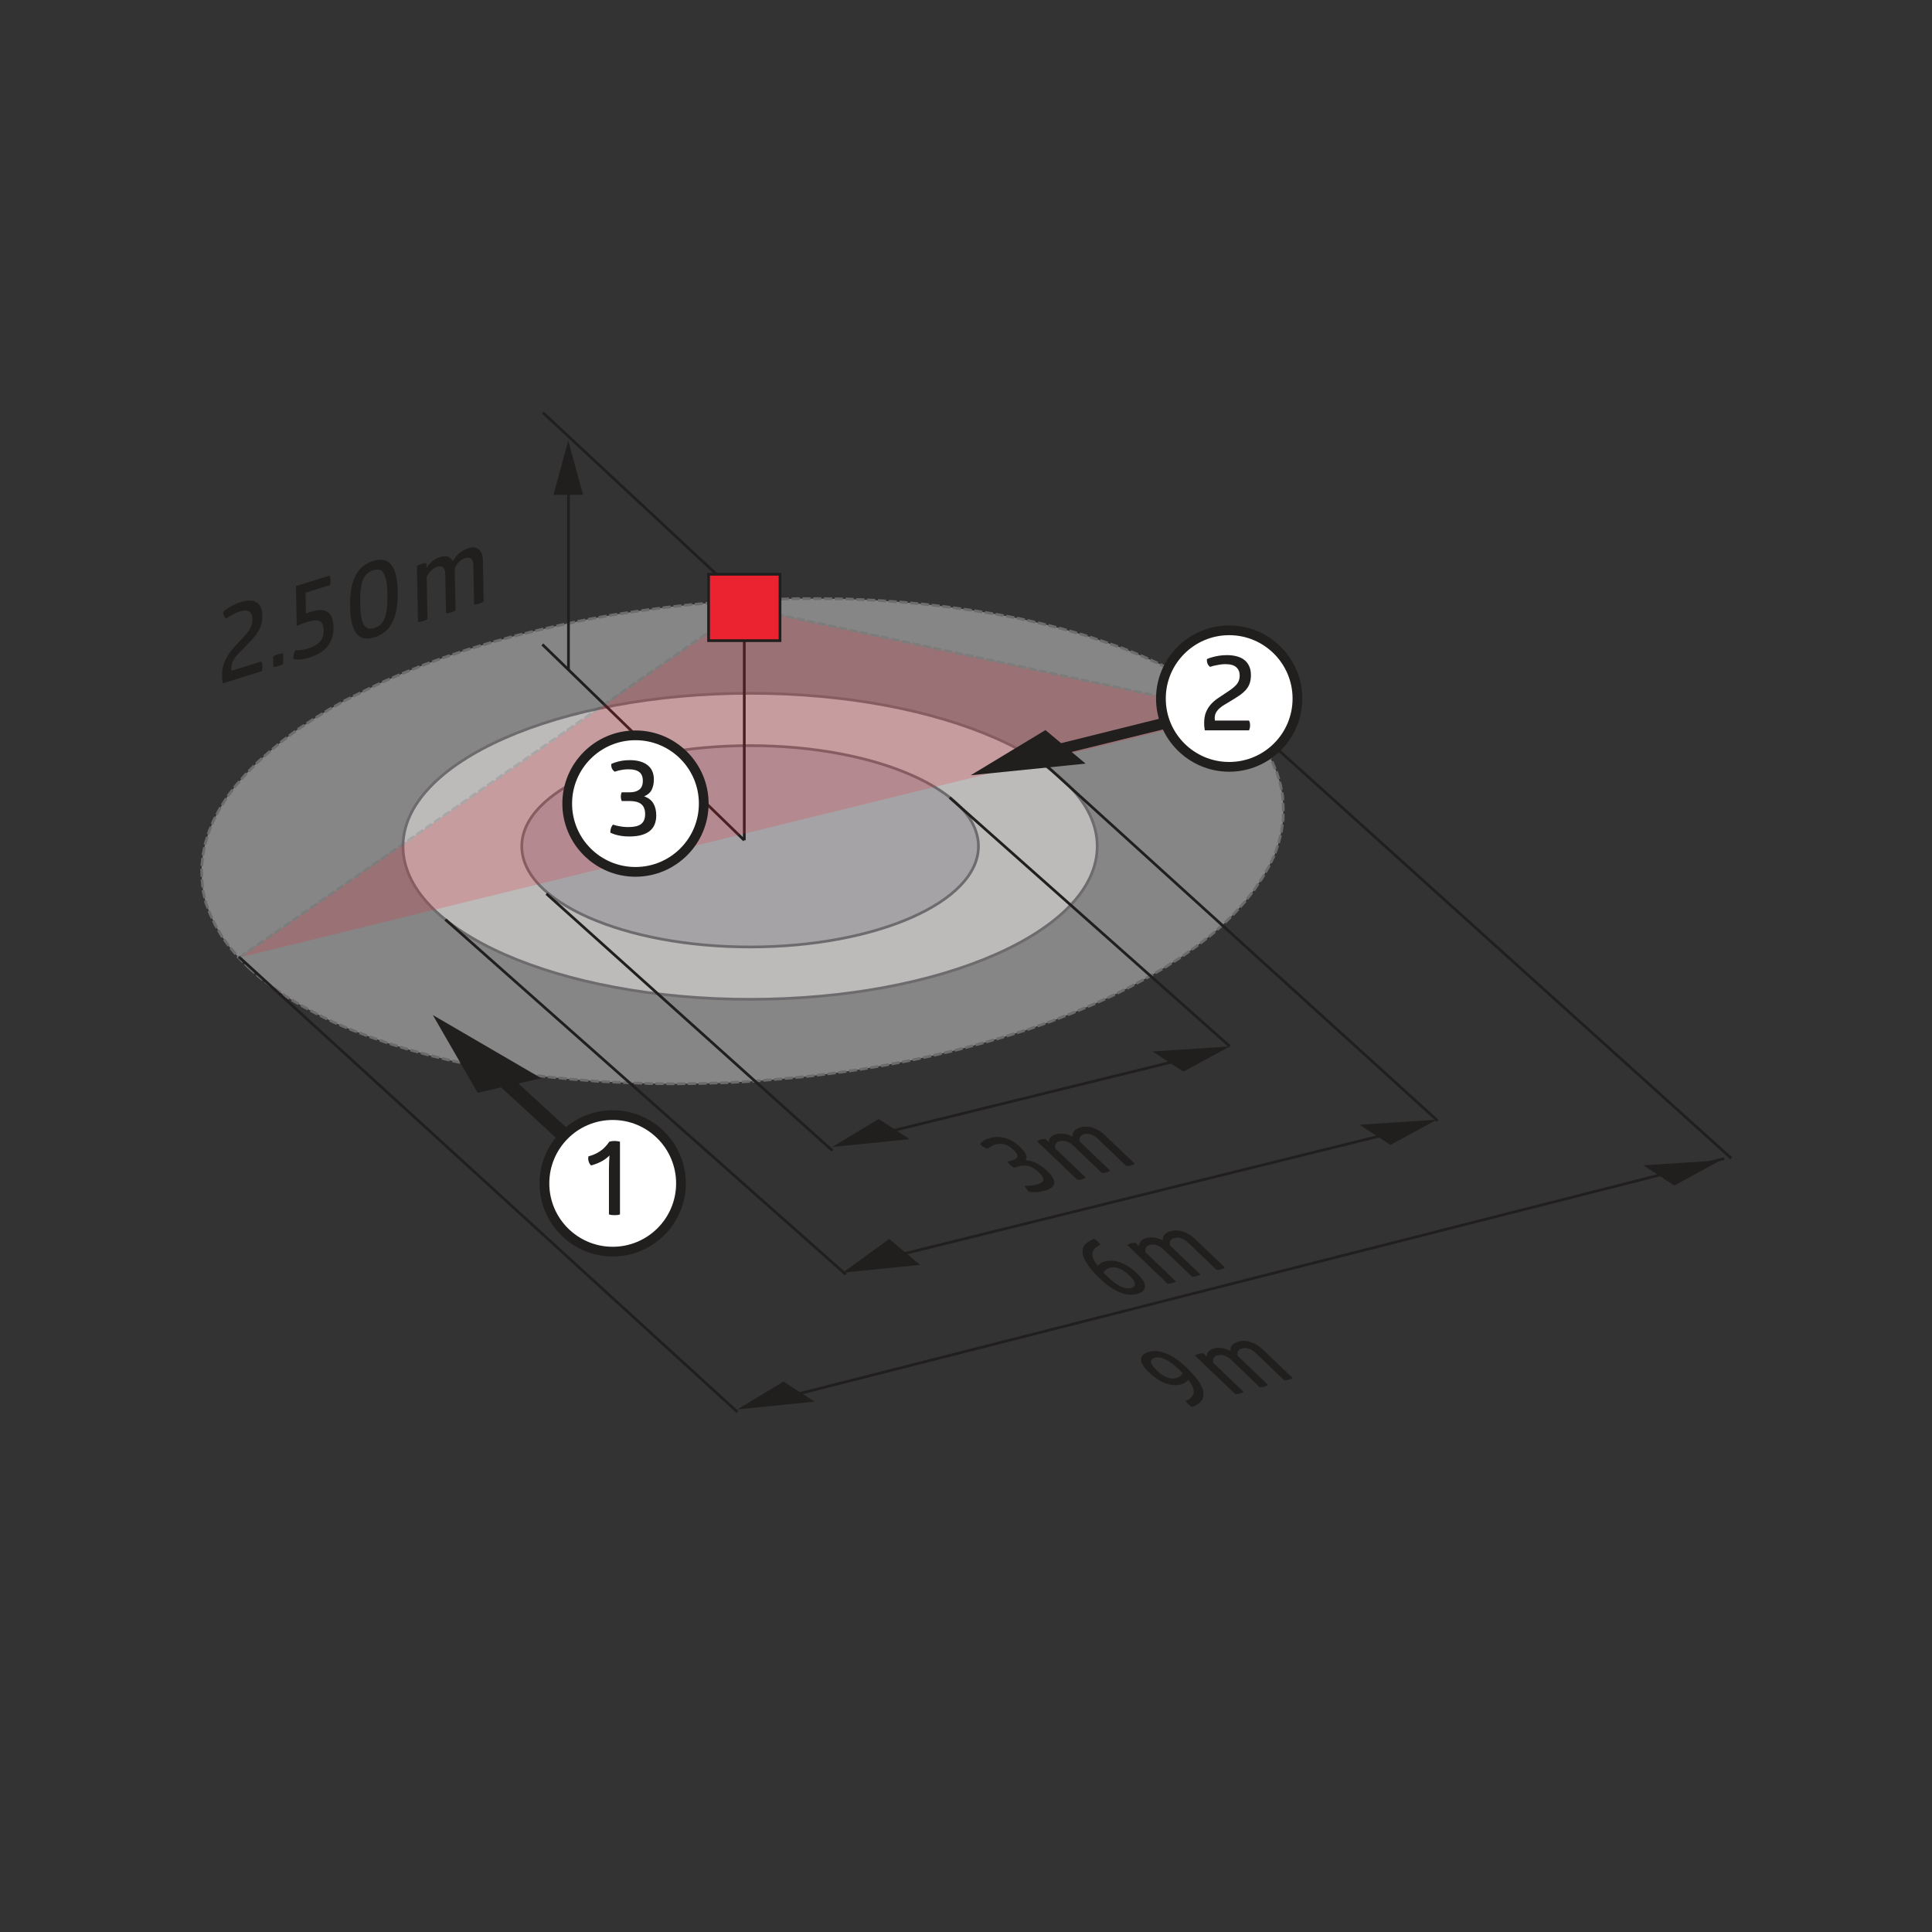 <?xml version="1.0" encoding="UTF-8" standalone="no"?>
<svg
   xmlns:dc="http://purl.org/dc/elements/1.1/"
   xmlns:cc="http://creativecommons.org/ns#"
   xmlns:rdf="http://www.w3.org/1999/02/22-rdf-syntax-ns#"
   xmlns:svg="http://www.w3.org/2000/svg"
   xmlns="http://www.w3.org/2000/svg"
   xmlns:xlink="http://www.w3.org/1999/xlink"
   xmlns:sodipodi="http://sodipodi.sourceforge.net/DTD/sodipodi-0.dtd"
   xmlns:inkscape="http://www.inkscape.org/namespaces/inkscape"
   sodipodi:docname="RW_PD11_GB_ohne.pdf"
   id="svg212"
   version="1.2"
   viewBox="0 0 708.66 708.66"
   height="708.66pt"
   width="708.66pt">
  <rect x="0" y="0" width="708.66" height="708.66" fill="#333333" stroke="none"/>
  <sodipodi:namedview
     id="namedview214"
     inkscape:window-height="480"
     inkscape:window-width="640"
     inkscape:pageshadow="2"
     inkscape:pageopacity="0"
     guidetolerance="10"
     gridtolerance="10"
     objecttolerance="10"
     borderopacity="1"
     bordercolor="#666666"
     pagecolor="#ffffff" />
  <defs
     id="defs87">
    <g
       id="g50">
      <symbol
         id="glyph0-0"
         overflow="visible">
        <path
           id="path2"
           d="M 1.484 0 L 1.484 -28.797 L 23 -28.797 L 23 0 Z M 18.484 -19.719 C 18.484 -20.676 18.32 -21.508 18 -22.219 C 17.676 -22.926 17.227 -23.504 16.656 -23.953 C 16.082 -24.41 15.395 -24.75 14.594 -24.969 C 13.801 -25.195 12.938 -25.312 12 -25.312 C 11.176 -25.312 10.457 -25.25 9.844 -25.125 C 9.227 -25.008 8.691 -24.891 8.234 -24.766 C 7.734 -24.598 7.281 -24.41 6.875 -24.203 C 6.801 -23.211 7.133 -22.453 7.875 -21.922 C 8.145 -22.055 8.469 -22.176 8.844 -22.281 C 9.156 -22.383 9.531 -22.477 9.969 -22.562 C 10.414 -22.645 10.93 -22.688 11.516 -22.688 C 12.641 -22.688 13.535 -22.453 14.203 -21.984 C 14.867 -21.516 15.203 -20.719 15.203 -19.594 C 15.203 -18.801 15.082 -18.156 14.844 -17.656 C 14.602 -17.164 14.297 -16.738 13.922 -16.375 C 13.547 -16.02 13.148 -15.664 12.734 -15.312 C 12.328 -14.969 11.938 -14.555 11.562 -14.078 C 11.188 -13.598 10.879 -13 10.641 -12.281 C 10.398 -11.562 10.281 -10.629 10.281 -9.484 C 10.383 -9.43 10.488 -9.375 10.594 -9.312 C 10.863 -9.207 11.172 -9.156 11.516 -9.156 C 11.891 -9.156 12.211 -9.207 12.484 -9.312 C 12.586 -9.375 12.68 -9.43 12.766 -9.484 C 12.766 -10.336 12.898 -11.035 13.172 -11.578 C 13.453 -12.129 13.805 -12.609 14.234 -13.016 C 14.66 -13.43 15.117 -13.816 15.609 -14.172 C 16.109 -14.535 16.57 -14.957 17 -15.438 C 17.426 -15.914 17.781 -16.488 18.062 -17.156 C 18.344 -17.82 18.484 -18.676 18.484 -19.719 Z M 13.203 -6.438 C 13.066 -6.469 12.922 -6.508 12.766 -6.562 C 12.629 -6.582 12.453 -6.609 12.234 -6.641 C 12.023 -6.672 11.785 -6.688 11.516 -6.688 C 11.223 -6.688 10.977 -6.672 10.781 -6.641 C 10.582 -6.609 10.414 -6.582 10.281 -6.562 C 10.125 -6.508 9.988 -6.469 9.875 -6.438 L 9.875 -3.438 C 9.988 -3.383 10.125 -3.344 10.281 -3.312 C 10.414 -3.289 10.582 -3.27 10.781 -3.25 C 10.977 -3.238 11.223 -3.234 11.516 -3.234 C 11.785 -3.234 12.023 -3.238 12.234 -3.25 C 12.453 -3.27 12.629 -3.289 12.766 -3.312 C 12.922 -3.344 13.066 -3.383 13.203 -3.438 Z M 13.203 -6.438 "
           style="stroke:none;" />
      </symbol>
      <symbol
         id="glyph0-1"
         overflow="visible">
        <path
           id="path5"
           d="M 4.078 -23.281 C 3.648 -23.625 3.336 -24.035 3.141 -24.516 C 2.941 -24.992 2.879 -25.539 2.953 -26.156 C 3.566 -26.426 4.266 -26.664 5.047 -26.875 C 5.711 -27.062 6.488 -27.227 7.375 -27.375 C 8.27 -27.52 9.266 -27.594 10.359 -27.594 C 11.555 -27.594 12.688 -27.457 13.75 -27.188 C 14.82 -26.926 15.75 -26.504 16.531 -25.922 C 17.32 -25.336 17.941 -24.578 18.391 -23.641 C 18.848 -22.703 19.078 -21.582 19.078 -20.281 C 19.078 -19.031 18.906 -17.957 18.562 -17.062 C 18.219 -16.164 17.711 -15.363 17.047 -14.656 C 16.379 -13.945 15.578 -13.281 14.641 -12.656 C 13.703 -12.031 12.633 -11.359 11.438 -10.641 C 10.852 -10.266 10.227 -9.891 9.562 -9.516 C 8.895 -9.141 8.281 -8.711 7.719 -8.234 C 7.156 -7.754 6.691 -7.211 6.328 -6.609 C 5.973 -6.016 5.797 -5.305 5.797 -4.484 C 5.797 -4.109 5.82 -3.812 5.875 -3.594 L 18.359 -3.594 C 18.629 -3.164 18.766 -2.566 18.766 -1.797 C 18.766 -1.129 18.629 -0.531 18.359 0 L 2.156 0 C 2.102 -0.238 2.066 -0.504 2.047 -0.797 C 1.961 -1.273 1.922 -1.906 1.922 -2.688 C 1.922 -4.227 2.145 -5.551 2.594 -6.656 C 3.051 -7.758 3.648 -8.723 4.391 -9.547 C 5.141 -10.379 5.969 -11.102 6.875 -11.719 C 7.781 -12.332 8.703 -12.945 9.641 -13.562 C 10.547 -14.145 11.332 -14.68 12 -15.172 C 12.664 -15.672 13.219 -16.16 13.656 -16.641 C 14.094 -17.117 14.414 -17.641 14.625 -18.203 C 14.844 -18.766 14.953 -19.414 14.953 -20.156 C 14.953 -21.383 14.539 -22.379 13.719 -23.141 C 12.895 -23.898 11.562 -24.281 9.719 -24.281 C 8.969 -24.281 8.258 -24.223 7.594 -24.109 C 6.926 -24.004 6.328 -23.891 5.797 -23.766 C 5.18 -23.629 4.609 -23.469 4.078 -23.281 Z M 4.078 -23.281 "
           style="stroke:none;" />
      </symbol>
      <symbol
         id="glyph0-2"
         overflow="visible">
        <path
           id="path8"
           d="M 1.203 -21.562 C 2.879 -22.008 4.332 -22.66 5.562 -23.516 C 6.789 -24.367 7.883 -25.504 8.844 -26.922 L 9.312 -27.047 C 9.477 -27.098 9.68 -27.133 9.922 -27.156 C 10.16 -27.188 10.453 -27.203 10.797 -27.203 C 11.117 -27.203 11.406 -27.188 11.656 -27.156 C 11.914 -27.133 12.125 -27.098 12.281 -27.047 L 12.766 -26.922 L 12.766 -0.281 C 12.629 -0.227 12.469 -0.176 12.281 -0.125 C 11.957 -0.039 11.453 0 10.766 0 C 10.098 0 9.586 -0.039 9.234 -0.125 C 9.023 -0.176 8.852 -0.227 8.719 -0.281 L 8.719 -16.688 C 8.719 -17.75 8.738 -18.711 8.781 -19.578 C 8.82 -20.441 8.867 -21.207 8.922 -21.875 C 7.984 -20.945 6.922 -20.18 5.734 -19.578 C 4.547 -18.984 3.352 -18.535 2.156 -18.234 C 1.758 -18.609 1.469 -19.094 1.281 -19.688 C 1.094 -20.289 1.066 -20.914 1.203 -21.562 Z M 1.203 -21.562 "
           style="stroke:none;" />
      </symbol>
      <symbol
         id="glyph0-3"
         overflow="visible">
        <path
           id="path11"
           d="M 18.719 -7.281 C 18.719 -6.133 18.535 -5.086 18.172 -4.141 C 17.816 -3.191 17.25 -2.383 16.469 -1.719 C 15.695 -1.051 14.676 -0.531 13.406 -0.156 C 12.145 0.219 10.625 0.406 8.844 0.406 C 7.719 0.406 6.734 0.336 5.891 0.203 C 5.055 0.066 4.332 -0.094 3.719 -0.281 C 3.031 -0.488 2.414 -0.727 1.875 -1 C 1.852 -1.531 1.926 -2.066 2.094 -2.609 C 2.27 -3.16 2.531 -3.609 2.875 -3.953 C 2.957 -3.93 3.156 -3.863 3.469 -3.75 C 3.789 -3.645 4.207 -3.539 4.719 -3.438 C 5.227 -3.332 5.805 -3.238 6.453 -3.156 C 7.109 -3.082 7.812 -3.047 8.562 -3.047 C 10.645 -3.047 12.176 -3.414 13.156 -4.156 C 14.145 -4.906 14.641 -6.117 14.641 -7.797 C 14.641 -8.703 14.504 -9.461 14.234 -10.078 C 13.973 -10.691 13.586 -11.188 13.078 -11.562 C 12.566 -11.938 11.961 -12.203 11.266 -12.359 C 10.578 -12.516 9.82 -12.594 9 -12.594 L 6.047 -12.594 C 5.828 -13.133 5.719 -13.68 5.719 -14.234 C 5.719 -14.797 5.828 -15.316 6.047 -15.797 L 9 -15.797 C 10.488 -15.797 11.66 -16.129 12.516 -16.797 C 13.367 -17.461 13.797 -18.531 13.797 -20 C 13.797 -21.469 13.363 -22.539 12.5 -23.219 C 11.633 -23.895 10.348 -24.234 8.641 -24.234 C 7.867 -24.234 7.164 -24.188 6.531 -24.094 C 5.906 -24 5.367 -23.898 4.922 -23.797 C 4.391 -23.66 3.91 -23.516 3.484 -23.359 C 2.523 -24.023 2.109 -24.973 2.234 -26.203 C 2.742 -26.441 3.348 -26.664 4.047 -26.875 C 4.629 -27.062 5.336 -27.227 6.172 -27.375 C 7.016 -27.52 7.957 -27.594 9 -27.594 C 11.801 -27.594 13.973 -26.984 15.516 -25.766 C 17.066 -24.555 17.844 -22.805 17.844 -20.516 C 17.844 -19.078 17.582 -17.82 17.062 -16.75 C 16.539 -15.688 15.613 -14.875 14.281 -14.312 C 15.852 -13.758 16.984 -12.891 17.672 -11.703 C 18.367 -10.516 18.719 -9.039 18.719 -7.281 Z M 18.719 -7.281 "
           style="stroke:none;" />
      </symbol>
      <symbol
         id="glyph1-0"
         overflow="visible">
        <path
           id="path14"
           d="M 1 -0.281 L -19.812 -20.188 L -5.359 -24.266 L 15.453 -4.359 Z M -1.828 -17.125 C -2.516 -17.781 -3.223 -18.32 -3.953 -18.75 C -4.68 -19.188 -5.398 -19.504 -6.109 -19.703 C -6.828 -19.91 -7.535 -20.02 -8.234 -20.031 C -8.941 -20.039 -9.609 -19.957 -10.234 -19.781 C -10.785 -19.625 -11.223 -19.441 -11.547 -19.234 C -11.879 -19.035 -12.148 -18.848 -12.359 -18.672 C -12.586 -18.473 -12.758 -18.254 -12.875 -18.016 C -12.195 -17.316 -11.422 -16.859 -10.547 -16.641 C -10.461 -16.785 -10.332 -16.926 -10.156 -17.062 C -10.031 -17.195 -9.848 -17.332 -9.609 -17.469 C -9.367 -17.613 -9.047 -17.742 -8.641 -17.859 C -7.891 -18.066 -7.125 -18.07 -6.344 -17.875 C -5.562 -17.676 -4.766 -17.188 -3.953 -16.406 C -3.379 -15.852 -2.992 -15.383 -2.797 -15 C -2.598 -14.625 -2.488 -14.273 -2.469 -13.953 C -2.457 -13.629 -2.469 -13.312 -2.5 -13 C -2.539 -12.688 -2.508 -12.32 -2.406 -11.906 C -2.312 -11.5 -2.082 -11.023 -1.719 -10.484 C -1.363 -9.953 -0.773 -9.297 0.047 -8.516 C 0.148 -8.492 0.266 -8.473 0.391 -8.453 C 0.641 -8.422 0.883 -8.441 1.125 -8.516 C 1.375 -8.586 1.551 -8.688 1.656 -8.812 C 1.688 -8.875 1.707 -8.93 1.719 -8.984 C 1.102 -9.566 0.691 -10.07 0.484 -10.5 C 0.273 -10.938 0.164 -11.336 0.156 -11.703 C 0.145 -12.066 0.176 -12.422 0.25 -12.766 C 0.32 -13.109 0.32 -13.484 0.25 -13.891 C 0.188 -14.305 0.016 -14.77 -0.266 -15.281 C -0.555 -15.789 -1.078 -16.406 -1.828 -17.125 Z M 4.219 -6.953 C 4.102 -6.941 3.973 -6.941 3.828 -6.953 C 3.723 -6.941 3.586 -6.926 3.422 -6.906 C 3.266 -6.883 3.098 -6.848 2.922 -6.797 C 2.711 -6.734 2.551 -6.676 2.438 -6.625 C 2.32 -6.57 2.227 -6.523 2.156 -6.484 C 2.094 -6.41 2.031 -6.359 1.969 -6.328 L 4.141 -4.25 C 4.266 -4.227 4.383 -4.227 4.5 -4.25 C 4.602 -4.25 4.727 -4.266 4.875 -4.297 C 5.02 -4.328 5.195 -4.375 5.406 -4.438 C 5.582 -4.488 5.734 -4.535 5.859 -4.578 C 5.992 -4.617 6.098 -4.664 6.172 -4.719 C 6.266 -4.758 6.336 -4.812 6.391 -4.875 Z M 4.219 -6.953 "
           style="stroke:none;" />
      </symbol>
      <symbol
         id="glyph1-1"
         overflow="visible">
        <path
           id="path17"
           d="M 3.141 -0.891 C 2.035 -1.586 1.254 -2.316 0.797 -3.078 C 2.504 -3.828 3.484 -4.812 3.734 -6.031 C 3.984 -7.25 3.344 -8.844 1.812 -10.812 C 1.551 -10.551 1.219 -10.27 0.812 -9.969 C 0.414 -9.664 -0.129 -9.414 -0.828 -9.219 C -1.598 -9 -2.441 -8.898 -3.359 -8.922 C -4.273 -8.953 -5.227 -9.129 -6.219 -9.453 C -7.207 -9.785 -8.234 -10.285 -9.297 -10.953 C -10.367 -11.617 -11.457 -12.477 -12.562 -13.531 C -14.656 -15.531 -15.656 -17.164 -15.562 -18.438 C -15.469 -19.707 -14.508 -20.598 -12.688 -21.109 C -11.77 -21.367 -10.797 -21.461 -9.766 -21.391 C -8.734 -21.316 -7.641 -21.051 -6.484 -20.594 C -5.328 -20.145 -4.117 -19.492 -2.859 -18.641 C -1.598 -17.797 -0.297 -16.727 1.047 -15.438 C 3.078 -13.5 4.602 -11.754 5.625 -10.203 C 6.645 -8.66 7.219 -7.285 7.344 -6.078 C 7.477 -4.879 7.176 -3.848 6.438 -2.984 C 5.695 -2.129 4.598 -1.43 3.141 -0.891 Z M -9.797 -14.312 C -9.078 -13.625 -8.391 -13.066 -7.734 -12.641 C -7.086 -12.223 -6.461 -11.906 -5.859 -11.688 C -5.254 -11.477 -4.688 -11.363 -4.156 -11.344 C -3.633 -11.32 -3.141 -11.379 -2.672 -11.516 C -1.992 -11.703 -1.457 -11.973 -1.062 -12.328 C -0.676 -12.68 -0.398 -12.973 -0.234 -13.203 C -0.484 -13.473 -0.734 -13.727 -0.984 -13.969 C -1.234 -14.219 -1.504 -14.488 -1.797 -14.781 C -3.723 -16.613 -5.406 -17.844 -6.844 -18.469 C -8.289 -19.094 -9.5 -19.27 -10.469 -19 C -11.438 -18.727 -11.898 -18.195 -11.859 -17.406 C -11.828 -16.625 -11.141 -15.594 -9.797 -14.312 Z M -9.797 -14.312 "
           style="stroke:none;" />
      </symbol>
      <symbol
         id="glyph1-2"
         overflow="visible">
        <path
           id="path20"
           d="M -7.938 -22.094 C -7.477 -21.82 -7.035 -21.484 -6.609 -21.078 C -6.18 -20.672 -5.852 -20.273 -5.625 -19.891 C -7.312 -19.129 -8.273 -18.141 -8.516 -16.922 C -8.766 -15.703 -8.133 -14.113 -6.625 -12.156 C -6.363 -12.426 -6.031 -12.711 -5.625 -13.016 C -5.219 -13.316 -4.672 -13.566 -3.984 -13.766 C -3.211 -13.984 -2.367 -14.078 -1.453 -14.047 C -0.547 -14.016 0.398 -13.832 1.391 -13.5 C 2.379 -13.176 3.406 -12.68 4.469 -12.016 C 5.539 -11.359 6.625 -10.504 7.719 -9.453 C 9.82 -7.441 10.828 -5.801 10.734 -4.531 C 10.641 -3.258 9.68 -2.367 7.859 -1.859 C 6.941 -1.598 5.969 -1.504 4.938 -1.578 C 3.906 -1.66 2.812 -1.926 1.656 -2.375 C 0.508 -2.832 -0.691 -3.484 -1.953 -4.328 C -3.211 -5.18 -4.52 -6.254 -5.875 -7.547 C -7.895 -9.473 -9.41 -11.211 -10.422 -12.766 C -11.441 -14.328 -12.02 -15.707 -12.156 -16.906 C -12.289 -18.113 -11.988 -19.141 -11.25 -19.984 C -10.52 -20.828 -9.414 -21.531 -7.938 -22.094 Z M 4.953 -8.672 C 4.242 -9.348 3.562 -9.898 2.906 -10.328 C 2.25 -10.754 1.625 -11.07 1.031 -11.281 C 0.445 -11.488 -0.109 -11.602 -0.641 -11.625 C -1.172 -11.645 -1.664 -11.586 -2.125 -11.453 C -2.82 -11.254 -3.359 -10.977 -3.734 -10.625 C -4.109 -10.27 -4.383 -9.977 -4.562 -9.75 C -4.332 -9.488 -4.082 -9.227 -3.812 -8.969 C -3.551 -8.719 -3.285 -8.469 -3.016 -8.219 C -1.086 -6.363 0.594 -5.129 2.031 -4.516 C 3.469 -3.898 4.672 -3.727 5.641 -4 C 6.598 -4.27 7.062 -4.789 7.031 -5.562 C 7 -6.344 6.305 -7.379 4.953 -8.672 Z M 4.953 -8.672 "
           style="stroke:none;" />
      </symbol>
      <symbol
         id="glyph1-3"
         overflow="visible">
        <path
           id="path23"
           d="M 7.328 -8.578 C 8.148 -7.773 8.781 -7.016 9.219 -6.297 C 9.656 -5.578 9.852 -4.914 9.812 -4.312 C 9.77 -3.707 9.461 -3.156 8.891 -2.656 C 8.316 -2.156 7.426 -1.734 6.219 -1.391 C 5.469 -1.18 4.758 -1.039 4.094 -0.969 C 3.438 -0.906 2.836 -0.879 2.297 -0.891 C 1.672 -0.91 1.086 -0.961 0.547 -1.047 C 0.141 -1.398 -0.203 -1.785 -0.484 -2.203 C -0.766 -2.617 -0.91 -2.977 -0.922 -3.281 C -0.848 -3.27 -0.664 -3.258 -0.375 -3.25 C -0.082 -3.238 0.27 -3.242 0.688 -3.266 C 1.102 -3.297 1.555 -3.344 2.047 -3.406 C 2.547 -3.477 3.047 -3.586 3.547 -3.734 C 4.941 -4.129 5.703 -4.676 5.828 -5.375 C 5.953 -6.07 5.406 -7.004 4.188 -8.172 C 3.531 -8.797 2.895 -9.289 2.281 -9.656 C 1.664 -10.031 1.051 -10.297 0.438 -10.453 C -0.176 -10.617 -0.773 -10.691 -1.359 -10.672 C -1.941 -10.66 -2.508 -10.578 -3.062 -10.422 L -5.047 -9.859 C -5.578 -10.191 -6.039 -10.551 -6.438 -10.938 C -6.844 -11.32 -7.148 -11.695 -7.359 -12.062 L -5.375 -12.625 C -4.375 -12.906 -3.82 -13.359 -3.719 -13.984 C -3.625 -14.609 -4.109 -15.43 -5.172 -16.453 C -6.234 -17.461 -7.301 -18.117 -8.375 -18.422 C -9.457 -18.723 -10.57 -18.711 -11.719 -18.391 C -12.238 -18.242 -12.672 -18.078 -13.016 -17.891 C -13.367 -17.711 -13.66 -17.539 -13.891 -17.375 C -14.16 -17.188 -14.383 -16.992 -14.562 -16.797 C -15.676 -17.078 -16.633 -17.648 -17.438 -18.516 C -17.258 -18.773 -17.02 -19.051 -16.719 -19.344 C -16.445 -19.582 -16.082 -19.828 -15.625 -20.078 C -15.164 -20.336 -14.586 -20.566 -13.891 -20.766 C -12.004 -21.297 -10.102 -21.289 -8.188 -20.75 C -6.281 -20.219 -4.5 -19.156 -2.844 -17.562 C -1.801 -16.57 -1.066 -15.66 -0.641 -14.828 C -0.223 -13.992 -0.258 -13.25 -0.75 -12.594 C 0.707 -12.508 2.098 -12.125 3.422 -11.438 C 4.742 -10.75 6.047 -9.797 7.328 -8.578 Z M 7.328 -8.578 "
           style="stroke:none;" />
      </symbol>
      <symbol
         id="glyph2-0"
         overflow="visible">
        <path
           id="path26"
           d="M 1.125 -0.312 L -19.688 -20.219 L -3.188 -24.875 L 17.625 -4.969 Z M -0.078 -17.625 C -0.766 -18.281 -1.488 -18.816 -2.25 -19.234 C -3.02 -19.66 -3.785 -19.969 -4.547 -20.156 C -5.305 -20.344 -6.078 -20.43 -6.859 -20.422 C -7.641 -20.41 -8.391 -20.301 -9.109 -20.094 C -9.742 -19.914 -10.254 -19.719 -10.641 -19.5 C -11.023 -19.281 -11.336 -19.078 -11.578 -18.891 C -11.848 -18.68 -12.055 -18.453 -12.203 -18.203 C -11.555 -17.492 -10.758 -17.039 -9.812 -16.844 C -9.695 -17 -9.535 -17.148 -9.328 -17.297 C -9.16 -17.441 -8.938 -17.586 -8.656 -17.734 C -8.375 -17.891 -8.008 -18.031 -7.562 -18.156 C -6.695 -18.406 -5.844 -18.438 -5 -18.25 C -4.156 -18.07 -3.328 -17.594 -2.516 -16.812 C -1.941 -16.258 -1.566 -15.789 -1.391 -15.406 C -1.223 -15.02 -1.148 -14.66 -1.172 -14.328 C -1.191 -13.992 -1.234 -13.664 -1.297 -13.344 C -1.367 -13.02 -1.375 -12.645 -1.312 -12.219 C -1.258 -11.801 -1.062 -11.316 -0.719 -10.766 C -0.383 -10.223 0.191 -9.562 1.016 -8.781 C 1.141 -8.77 1.266 -8.754 1.391 -8.734 C 1.66 -8.711 1.93 -8.738 2.203 -8.812 C 2.484 -8.895 2.691 -9.004 2.828 -9.141 C 2.867 -9.203 2.898 -9.266 2.922 -9.328 C 2.305 -9.91 1.906 -10.422 1.719 -10.859 C 1.539 -11.297 1.461 -11.703 1.484 -12.078 C 1.516 -12.453 1.594 -12.816 1.719 -13.172 C 1.852 -13.535 1.906 -13.926 1.875 -14.344 C 1.844 -14.77 1.695 -15.242 1.438 -15.766 C 1.176 -16.285 0.672 -16.906 -0.078 -17.625 Z M 5.469 -7.312 C 5.332 -7.289 5.188 -7.285 5.031 -7.297 C 4.914 -7.285 4.766 -7.266 4.578 -7.234 C 4.391 -7.203 4.195 -7.156 4 -7.094 C 3.781 -7.039 3.602 -6.984 3.469 -6.922 C 3.332 -6.859 3.219 -6.801 3.125 -6.75 C 3.051 -6.676 2.977 -6.625 2.906 -6.594 L 5.078 -4.516 C 5.211 -4.492 5.344 -4.492 5.469 -4.516 C 5.594 -4.523 5.738 -4.551 5.906 -4.594 C 6.07 -4.633 6.266 -4.68 6.484 -4.734 C 6.68 -4.797 6.859 -4.852 7.016 -4.906 C 7.172 -4.957 7.289 -5.008 7.375 -5.062 C 7.477 -5.102 7.566 -5.16 7.641 -5.234 Z M 5.469 -7.312 "
           style="stroke:none;" />
      </symbol>
      <symbol
         id="glyph2-1"
         overflow="visible">
        <path
           id="path29"
           d="M 0.281 -16.656 C 0.113 -18.352 1.082 -19.5 3.188 -20.094 C 4.664 -20.508 6.195 -20.441 7.781 -19.891 C 9.375 -19.348 10.828 -18.453 12.141 -17.203 L 23.062 -6.75 C 22.977 -6.688 22.879 -6.617 22.766 -6.547 C 22.586 -6.41 22.242 -6.273 21.734 -6.141 C 21.203 -5.984 20.781 -5.898 20.469 -5.891 C 20.289 -5.891 20.129 -5.891 19.984 -5.891 L 9.578 -15.844 C 8.766 -16.625 7.926 -17.164 7.062 -17.469 C 6.207 -17.77 5.312 -17.789 4.375 -17.531 C 3.738 -17.352 3.285 -17.031 3.016 -16.562 C 2.754 -16.102 2.734 -15.523 2.953 -14.828 L 14.047 -4.219 C 13.961 -4.145 13.863 -4.07 13.75 -4 C 13.57 -3.875 13.238 -3.738 12.75 -3.594 C 12.219 -3.445 11.797 -3.367 11.484 -3.359 C 11.316 -3.348 11.16 -3.348 11.016 -3.359 L 0.609 -13.312 C -0.203 -14.094 -1.039 -14.633 -1.906 -14.938 C -2.77 -15.238 -3.664 -15.258 -4.594 -15 C -5.238 -14.812 -5.68 -14.477 -5.922 -14 C -6.172 -13.52 -6.211 -12.957 -6.047 -12.312 L 5.078 -1.672 C 4.984 -1.609 4.883 -1.539 4.781 -1.469 C 4.602 -1.344 4.27 -1.207 3.781 -1.062 C 3.25 -0.914 2.82 -0.836 2.5 -0.828 C 2.332 -0.816 2.176 -0.812 2.031 -0.812 L -12.766 -14.969 L -12.5 -15.156 C -12.406 -15.227 -12.273 -15.301 -12.109 -15.375 C -11.941 -15.445 -11.711 -15.523 -11.422 -15.609 C -11.18 -15.68 -10.957 -15.734 -10.75 -15.766 C -10.551 -15.797 -10.375 -15.805 -10.219 -15.797 C -10.039 -15.805 -9.875 -15.816 -9.719 -15.828 L -8.422 -14.578 C -8.461 -15.285 -8.266 -15.895 -7.828 -16.406 C -7.391 -16.914 -6.719 -17.297 -5.812 -17.547 C -4.914 -17.797 -3.969 -17.859 -2.969 -17.734 C -1.969 -17.617 -0.883 -17.258 0.281 -16.656 Z M 0.281 -16.656 "
           style="stroke:none;" />
      </symbol>
      <symbol
         id="glyph3-0"
         overflow="visible">
        <path
           id="path32"
           d="M 1.297 -0.406 L 0.75 -29.203 L 19.656 -35.078 L 20.203 -6.281 Z M 15.859 -24.766 C 15.848 -25.711 15.691 -26.5 15.391 -27.125 C 15.098 -27.75 14.691 -28.207 14.172 -28.5 C 13.66 -28.789 13.051 -28.941 12.344 -28.953 C 11.645 -28.961 10.883 -28.844 10.062 -28.594 C 9.332 -28.363 8.695 -28.102 8.156 -27.812 C 7.625 -27.531 7.16 -27.258 6.766 -27 C 6.328 -26.707 5.938 -26.395 5.594 -26.062 C 5.539 -25.051 5.848 -24.383 6.516 -24.062 C 6.734 -24.27 7.008 -24.473 7.344 -24.672 C 7.625 -24.879 7.957 -25.082 8.344 -25.281 C 8.727 -25.477 9.176 -25.656 9.688 -25.812 C 10.676 -26.125 11.469 -26.141 12.062 -25.859 C 12.656 -25.578 12.969 -24.875 13 -23.75 C 13.008 -22.957 12.914 -22.281 12.719 -21.719 C 12.52 -21.156 12.258 -20.641 11.938 -20.172 C 11.613 -19.711 11.27 -19.25 10.906 -18.781 C 10.551 -18.32 10.211 -17.801 9.891 -17.219 C 9.578 -16.645 9.32 -15.961 9.125 -15.172 C 8.926 -14.391 8.836 -13.43 8.859 -12.297 C 8.953 -12.273 9.047 -12.25 9.141 -12.219 C 9.379 -12.176 9.645 -12.203 9.938 -12.297 C 10.27 -12.398 10.555 -12.547 10.797 -12.734 C 10.879 -12.816 10.957 -12.895 11.031 -12.969 C 11.008 -13.812 11.117 -14.547 11.359 -15.172 C 11.598 -15.797 11.898 -16.367 12.266 -16.891 C 12.641 -17.422 13.035 -17.938 13.453 -18.438 C 13.879 -18.938 14.273 -19.484 14.641 -20.078 C 15.016 -20.672 15.316 -21.336 15.547 -22.078 C 15.773 -22.828 15.879 -23.723 15.859 -24.766 Z M 11.469 -10.047 C 11.352 -10.023 11.223 -10.023 11.078 -10.047 C 10.961 -10.035 10.812 -10.008 10.625 -9.969 C 10.438 -9.938 10.223 -9.883 9.984 -9.812 C 9.734 -9.738 9.52 -9.66 9.344 -9.578 C 9.164 -9.504 9.02 -9.438 8.906 -9.375 C 8.758 -9.258 8.645 -9.18 8.562 -9.141 L 8.625 -6.141 C 8.707 -6.098 8.82 -6.094 8.969 -6.125 C 9.082 -6.133 9.227 -6.16 9.406 -6.203 C 9.582 -6.242 9.797 -6.301 10.047 -6.375 C 10.285 -6.445 10.5 -6.52 10.688 -6.594 C 10.875 -6.664 11.023 -6.734 11.141 -6.797 C 11.285 -6.859 11.414 -6.941 11.531 -7.047 Z M 11.469 -10.047 "
           style="stroke:none;" />
      </symbol>
      <symbol
         id="glyph3-1"
         overflow="visible">
        <path
           id="path35"
           d="M 3.141 -24.391 C 2.766 -24.617 2.484 -24.945 2.297 -25.375 C 2.109 -25.801 2.047 -26.332 2.109 -26.969 C 2.641 -27.395 3.25 -27.82 3.938 -28.25 C 4.508 -28.625 5.188 -29.004 5.969 -29.391 C 6.75 -29.773 7.625 -30.117 8.594 -30.422 C 9.645 -30.754 10.641 -30.93 11.578 -30.953 C 12.516 -30.973 13.332 -30.797 14.031 -30.422 C 14.738 -30.055 15.297 -29.469 15.703 -28.656 C 16.117 -27.844 16.344 -26.781 16.375 -25.469 C 16.395 -24.227 16.258 -23.113 15.969 -22.125 C 15.688 -21.133 15.258 -20.191 14.688 -19.297 C 14.113 -18.41 13.426 -17.531 12.625 -16.656 C 11.82 -15.781 10.898 -14.816 9.859 -13.766 C 9.348 -13.223 8.801 -12.676 8.219 -12.125 C 7.633 -11.582 7.102 -10.988 6.625 -10.344 C 6.145 -9.707 5.75 -9.035 5.438 -8.328 C 5.133 -7.629 4.992 -6.867 5.016 -6.047 C 5.016 -5.68 5.039 -5.398 5.094 -5.203 L 16.062 -8.609 C 16.289 -8.254 16.414 -7.695 16.438 -6.938 C 16.445 -6.258 16.344 -5.617 16.125 -5.016 L 1.891 -0.594 C 1.848 -0.812 1.812 -1.066 1.781 -1.359 C 1.695 -1.816 1.648 -2.438 1.641 -3.219 C 1.609 -4.758 1.781 -6.141 2.156 -7.359 C 2.531 -8.586 3.035 -9.719 3.672 -10.75 C 4.316 -11.781 5.031 -12.727 5.812 -13.594 C 6.602 -14.457 7.406 -15.32 8.219 -16.188 C 9.008 -17.008 9.691 -17.758 10.266 -18.438 C 10.836 -19.113 11.312 -19.754 11.688 -20.359 C 12.062 -20.961 12.336 -21.57 12.516 -22.188 C 12.691 -22.801 12.773 -23.484 12.766 -24.234 C 12.742 -25.461 12.363 -26.344 11.625 -26.875 C 10.883 -27.406 9.703 -27.422 8.078 -26.922 C 7.422 -26.711 6.801 -26.461 6.219 -26.172 C 5.633 -25.891 5.113 -25.609 4.656 -25.328 C 4.113 -25.035 3.609 -24.723 3.141 -24.391 Z M 3.141 -24.391 "
           style="stroke:none;" />
      </symbol>
      <symbol
         id="glyph3-2"
         overflow="visible">
        <path
           id="path38"
           d="M 5.938 -2.125 C 5.82 -2.031 5.664 -1.926 5.469 -1.812 C 5.145 -1.633 4.695 -1.457 4.125 -1.281 C 3.469 -1.07 2.992 -0.961 2.703 -0.953 C 2.516 -0.941 2.375 -0.953 2.281 -0.984 L 2.203 -4.734 C 2.297 -4.797 2.438 -4.891 2.625 -5.016 C 2.758 -5.109 2.945 -5.203 3.188 -5.297 C 3.426 -5.391 3.711 -5.488 4.047 -5.594 C 4.336 -5.688 4.594 -5.754 4.812 -5.797 C 5.039 -5.848 5.234 -5.875 5.391 -5.875 C 5.586 -5.875 5.742 -5.875 5.859 -5.875 Z M 5.938 -2.125 "
           style="stroke:none;" />
      </symbol>
      <symbol
         id="glyph3-3"
         overflow="visible">
        <path
           id="path41"
           d="M 6.203 -18 C 6.348 -18.094 6.578 -18.195 6.891 -18.312 C 7.203 -18.438 7.582 -18.57 8.031 -18.719 C 10.727 -19.551 12.77 -19.516 14.156 -18.609 C 15.539 -17.703 16.266 -15.82 16.328 -12.969 C 16.367 -10.301 15.672 -8.031 14.234 -6.156 C 12.797 -4.281 10.547 -2.867 7.484 -1.922 C 6.43 -1.598 5.539 -1.391 4.812 -1.297 C 4.094 -1.203 3.5 -1.164 3.031 -1.188 C 2.445 -1.188 1.969 -1.266 1.594 -1.422 C 1.539 -1.941 1.594 -2.5 1.75 -3.094 C 1.906 -3.688 2.125 -4.207 2.406 -4.656 C 2.82 -4.582 3.266 -4.566 3.734 -4.609 C 4.129 -4.629 4.613 -4.691 5.188 -4.797 C 5.77 -4.898 6.395 -5.055 7.062 -5.266 C 8.914 -5.836 10.328 -6.641 11.297 -7.672 C 12.273 -8.711 12.75 -10.102 12.719 -11.844 C 12.676 -13.625 12.207 -14.754 11.312 -15.234 C 10.426 -15.723 8.93 -15.641 6.828 -14.984 C 6.055 -14.754 5.312 -14.5 4.594 -14.219 C 3.883 -13.945 3.297 -13.711 2.828 -13.516 L 2.547 -28.141 L 14.938 -31.984 C 15.133 -31.453 15.238 -30.879 15.25 -30.266 C 15.27 -29.66 15.191 -29.062 15.016 -28.469 L 6.062 -25.688 Z M 6.203 -18 "
           style="stroke:none;" />
      </symbol>
      <symbol
         id="glyph3-4"
         overflow="visible">
        <path
           id="path44"
           d="M 10.812 -2.953 C 9.414 -2.516 8.172 -2.391 7.078 -2.578 C 5.992 -2.766 5.07 -3.312 4.312 -4.219 C 3.562 -5.125 2.973 -6.398 2.547 -8.047 C 2.129 -9.703 1.898 -11.77 1.859 -14.25 C 1.805 -16.707 1.957 -18.879 2.312 -20.766 C 2.664 -22.66 3.195 -24.289 3.906 -25.656 C 4.625 -27.02 5.52 -28.133 6.594 -29 C 7.664 -29.863 8.898 -30.516 10.297 -30.953 C 11.711 -31.391 12.969 -31.516 14.062 -31.328 C 15.164 -31.148 16.098 -30.609 16.859 -29.703 C 17.629 -28.805 18.223 -27.531 18.641 -25.875 C 19.066 -24.227 19.305 -22.164 19.359 -19.688 C 19.398 -17.207 19.242 -15.02 18.891 -13.125 C 18.535 -11.238 17.992 -9.609 17.266 -8.234 C 16.547 -6.867 15.645 -5.754 14.562 -4.891 C 13.477 -4.035 12.227 -3.391 10.812 -2.953 Z M 10.359 -27.547 C 9.547 -27.297 8.832 -26.914 8.219 -26.406 C 7.602 -25.895 7.086 -25.164 6.672 -24.219 C 6.266 -23.281 5.969 -22.094 5.781 -20.656 C 5.602 -19.227 5.535 -17.477 5.578 -15.406 C 5.609 -13.32 5.738 -11.633 5.969 -10.344 C 6.207 -9.051 6.547 -8.07 6.984 -7.406 C 7.43 -6.738 7.969 -6.332 8.594 -6.188 C 9.219 -6.051 9.938 -6.109 10.75 -6.359 C 11.582 -6.617 12.305 -7.008 12.922 -7.531 C 13.535 -8.062 14.039 -8.789 14.438 -9.719 C 14.844 -10.645 15.141 -11.82 15.328 -13.25 C 15.516 -14.676 15.594 -16.43 15.562 -18.516 C 15.52 -20.586 15.379 -22.27 15.141 -23.562 C 14.898 -24.863 14.562 -25.852 14.125 -26.531 C 13.695 -27.219 13.172 -27.625 12.547 -27.75 C 11.922 -27.875 11.191 -27.805 10.359 -27.547 Z M 10.359 -27.547 "
           style="stroke:none;" />
      </symbol>
      <symbol
         id="glyph3-5"
         overflow="visible">
        <path
           id="path47"
           d="M 15.328 -23.391 C 16.711 -25.766 18.613 -27.332 21.031 -28.094 C 22.719 -28.613 24.02 -28.457 24.938 -27.625 C 25.852 -26.801 26.332 -25.484 26.375 -23.672 L 26.656 -8.562 C 26.52 -8.457 26.375 -8.359 26.219 -8.266 C 25.938 -8.098 25.504 -7.926 24.922 -7.75 C 24.305 -7.551 23.859 -7.445 23.578 -7.438 C 23.422 -7.438 23.281 -7.453 23.156 -7.484 L 22.875 -21.875 C 22.852 -22.988 22.594 -23.773 22.094 -24.234 C 21.602 -24.703 20.82 -24.77 19.75 -24.438 C 19.031 -24.207 18.348 -23.781 17.703 -23.156 C 17.055 -22.531 16.504 -21.719 16.047 -20.719 L 16.344 -5.359 C 16.195 -5.254 16.039 -5.148 15.875 -5.047 C 15.594 -4.879 15.176 -4.711 14.625 -4.547 C 14.008 -4.348 13.562 -4.242 13.281 -4.234 C 13.125 -4.234 12.984 -4.25 12.859 -4.281 L 12.578 -18.672 C 12.555 -19.785 12.301 -20.57 11.812 -21.031 C 11.32 -21.5 10.535 -21.566 9.453 -21.234 C 8.734 -21.004 8.051 -20.562 7.406 -19.906 C 6.758 -19.258 6.207 -18.477 5.75 -17.562 L 6.047 -2.156 C 5.898 -2.051 5.742 -1.945 5.578 -1.844 C 5.297 -1.688 4.879 -1.52 4.328 -1.344 C 3.711 -1.156 3.266 -1.051 2.984 -1.031 C 2.828 -1.039 2.688 -1.055 2.562 -1.078 L 2.172 -21.547 L 2.594 -21.797 C 2.727 -21.898 2.898 -21.992 3.109 -22.078 C 3.328 -22.172 3.602 -22.27 3.938 -22.375 C 4.219 -22.457 4.461 -22.52 4.672 -22.562 C 4.879 -22.602 5.051 -22.617 5.188 -22.609 C 5.352 -22.609 5.508 -22.613 5.656 -22.625 L 5.688 -20.828 C 6.281 -21.816 7.004 -22.656 7.859 -23.344 C 8.723 -24.039 9.664 -24.551 10.688 -24.875 C 11.727 -25.195 12.641 -25.254 13.422 -25.047 C 14.203 -24.836 14.836 -24.285 15.328 -23.391 Z M 15.328 -23.391 "
           style="stroke:none;" />
      </symbol>
    </g>
    <filter
       height="100%"
       width="100%"
       y="0%"
       x="0%"
       filterUnits="objectBoundingBox"
       id="alpha">
      <feColorMatrix
         id="feColorMatrix52"
         values="0 0 0 0 1 0 0 0 0 1 0 0 0 0 1 0 0 0 1 0"
         in="SourceGraphic"
         type="matrix" />
    </filter>
    <mask
       id="mask0">
      <g
         id="g57"
         filter="url(#alpha)">
        <rect
           id="rect55"
           style="fill:rgb(0%,0%,0%);fill-opacity:0.52;stroke:none;"
           height="708.66"
           width="708.66"
           y="0"
           x="0" />
      </g>
    </mask>
    <clipPath
       id="clip2">
      <path
         id="path60"
         d="M 0.965 0.578 L 397.711 0.578 L 397.711 178.555 L 0.965 178.555 Z M 0.965 0.578 " />
    </clipPath>
    <clipPath
       id="clip1">
      <rect
         id="rect63"
         height="179"
         width="398"
         y="0"
         x="0" />
    </clipPath>
    <g
       clip-path="url(#clip1)"
       id="surface5">
      <g
         id="g68"
         clip-rule="nonzero"
         clip-path="url(#clip2)">
        <path
           id="path66"
           d="M 18.199 135.914 L 22.32 139.562 L 26.961 143.09 L 31.875 146.453 L 37.379 149.754 L 43.086 152.828 L 49.207 155.887 L 55.699 158.66 L 62.715 161.309 L 69.742 163.766 L 77.285 166.082 L 85.109 168.242 L 93.121 170.164 L 101.402 171.934 L 109.875 173.461 L 118.613 174.828 L 127.551 175.965 L 136.68 176.855 L 146.066 177.602 L 155.402 178.07 L 164.836 178.434 L 174.453 178.555 L 184.016 178.414 L 193.84 178.113 L 203.434 177.59 L 213.145 176.758 L 222.777 175.863 L 232.348 174.699 L 241.934 173.344 L 251.285 171.781 L 260.48 170.059 L 269.617 168.082 L 278.598 165.953 L 287.34 163.613 L 295.922 161.125 L 304.352 158.492 L 312.379 155.688 L 320.164 152.664 L 327.789 149.492 L 334.926 146.27 L 341.812 142.82 L 348.375 139.285 L 354.609 135.641 L 360.516 131.891 L 366.008 127.98 L 371.082 124.074 L 375.746 120.016 L 379.906 115.879 L 383.645 111.766 L 386.969 107.484 L 389.875 103.223 L 392.359 98.973 L 394.508 94.621 L 395.984 90.27 L 397.047 85.922 L 397.672 81.602 L 397.711 77.332 L 397.496 73.039 L 396.684 68.812 L 395.453 64.594 L 393.703 60.523 L 391.527 56.449 L 388.762 52.461 L 385.645 48.543 L 382.188 44.719 L 378.297 41.117 L 373.805 37.559 L 368.969 34.086 L 363.789 30.711 L 358.176 27.539 L 352.293 24.531 L 345.895 21.645 L 339.223 18.938 L 332.125 16.434 L 324.926 14.039 L 317.293 11.844 L 309.387 9.824 L 301.223 7.953 L 292.688 6.363 L 284.148 4.961 L 275.336 3.723 L 266.262 2.645 L 257.242 1.824 L 247.965 1.176 L 238.484 0.746 L 229.074 0.586 L 219.398 0.578 L 209.781 0.836 L 200.145 1.277 L 190.492 1.914 L 180.824 2.742 L 171.383 3.781 L 161.754 5.055 L 152.277 6.465 L 143.043 8.102 L 133.859 9.996 L 124.832 12.039 L 115.957 14.223 L 107.309 16.617 L 98.828 19.16 L 90.738 21.875 L 82.809 24.738 L 75.105 27.824 L 67.734 31 L 60.762 34.359 L 53.871 37.77 L 47.551 41.324 L 41.469 45.098 L 35.805 48.855 L 30.547 52.789 L 25.781 56.773 L 21.266 60.785 L 17.16 64.977 L 13.477 69.152 L 10.285 73.379 L 7.598 77.664 L 5.336 81.934 L 3.574 86.266 L 2.23 90.578 L 1.387 94.945 L 0.965 99.297 L 1.062 103.523 L 1.492 107.844 L 2.445 112.039 L 4.059 116.246 L 5.949 120.289 L 8.336 124.383 L 11.172 128.285 L 14.43 132.156 Z M 18.199 135.914 "
           style=" stroke:none;fill-rule:nonzero;fill:rgb(82.745%,82.431%,82.509%);fill-opacity:1;" />
      </g>
    </g>
    <mask
       id="mask1">
      <g
         id="g73"
         filter="url(#alpha)">
        <rect
           id="rect71"
           style="fill:rgb(0%,0%,0%);fill-opacity:0.2;stroke:none;"
           height="708.66"
           width="708.66"
           y="0"
           x="0" />
      </g>
    </mask>
    <clipPath
       id="clip4">
      <path
         id="path76"
         d="M 0.418 0.277 L 366.672 0.277 L 366.672 129.684 L 0.418 129.684 Z M 0.418 0.277 " />
    </clipPath>
    <clipPath
       id="clip3">
      <rect
         id="rect79"
         height="130"
         width="367"
         y="0"
         x="0" />
    </clipPath>
    <g
       clip-path="url(#clip3)"
       id="surface8">
      <g
         id="g84"
         clip-rule="nonzero"
         clip-path="url(#clip4)">
        <path
           id="path82"
           transform="matrix(1,0,0,-1,366.568,39.469)"
           d="M 0.002 0 L -180.561 38.657 L -365.865 -89.804 "
           style="fill-rule:nonzero;fill:rgb(92.715%,14.629%,19.42%);fill-opacity:1;stroke-width:1;stroke-linecap:butt;stroke-linejoin:miter;stroke:rgb(32.472%,33.661%,33.904%);stroke-opacity:1;stroke-dasharray:2.963,0.989;stroke-miterlimit:4;" />
      </g>
    </g>
  </defs>
  <g
     id="surface1">
    <use
       height="100%"
       width="100%"
       y="0"
       x="0"
       id="use89"
       mask="url(#mask0)"
       transform="translate(73,219)"
       xlink:href="#surface5" />
    <path
       inkscape:connector-curvature="0"
       id="path91"
       transform="matrix(1,0,0,-1,91.199,354.912)"
       d="M 1.875e-5,-0.002 4.121,-3.65 l 4.641,-3.527 4.914,-3.363 5.504,-3.301 5.707,-3.074 6.121,-3.059 6.492,-2.773 7.016,-2.648 7.027,-2.457 7.543,-2.316 7.824,-2.16 8.012,-1.922 8.281,-1.77 8.473,-1.527 8.738,-1.367 8.938,-1.137 9.129,-0.891 9.387,-0.746 9.336,-0.469 9.434,-0.363 9.617,-0.121 9.562,0.141 9.824,0.301 9.594,0.523 9.711,0.832 9.633,0.895 9.57,1.164 9.586,1.355 9.352,1.562 9.195,1.723 9.137,1.977 8.98,2.129 8.742,2.34 8.582,2.488 8.43,2.633 8.027,2.805 7.785,3.023 7.625,3.172 7.137,3.223 6.887,3.449 6.562,3.535 6.234,3.645 5.906,3.75 5.492,3.91 5.074,3.906 4.664,4.059 4.16,4.137 3.738,4.113 3.324,4.281 2.906,4.262 2.484,4.25 2.148,4.352 1.477,4.352 1.062,4.348 0.625,4.32 0.039,4.27 -0.215,4.293 -0.812,4.227 -1.23,4.219 -1.75,4.07 -2.176,4.074 -2.766,3.988 -3.117,3.918 -3.457,3.824 -3.891,3.602 -4.492,3.559 -4.836,3.473 -5.18,3.375 -5.613,3.172 -5.883,3.008 -6.398,2.887 -6.672,2.707 -7.098,2.504 -7.199,2.395 -7.633,2.195 -7.906,2.02 -8.164,1.871 -8.535,1.59 -8.539,1.402 -8.812,1.238 -9.074,1.078 -9.02,0.82 -9.277,0.648 -9.48,0.43 -9.41,0.16 -9.676,0.008 -9.617,-0.258 -9.637,-0.441 -9.652,-0.637 -9.668,-0.828 -9.441,-1.039 -9.629,-1.273 -9.477,-1.41 -9.234,-1.637 -9.184,-1.895 -9.027,-2.043 -8.875,-2.184 -8.648,-2.395 -8.48,-2.543 -8.09,-2.715 -7.93,-2.863 -7.703,-3.086 -7.371,-3.176 -6.973,-3.359 -6.891,-3.41 -6.32,-3.555 -6.082,-3.773 -5.664,-3.758 -5.258,-3.934 -4.766,-3.984 -4.516,-4.012 -4.105,-4.191 -3.684,-4.176 -3.191,-4.227 -2.688,-4.285 -2.262,-4.27 -1.762,-4.332 -1.344,-4.312 -0.844,-4.367 -0.422,-4.352 0.098,-4.227 0.43,-4.32 0.953,-4.195 1.613,-4.207 1.891,-4.043 2.387,-4.094 L -7.027,7.627 -3.77,3.756 1.875e-5,-0.002"
       style="fill:none;stroke:#6e6b6e;stroke-width:1;stroke-linecap:butt;stroke-linejoin:miter;stroke-miterlimit:4;stroke-dasharray:2.966, 0.989;stroke-opacity:1" />
    <path
       inkscape:connector-curvature="0"
       id="path93"
       transform="matrix(1,0,0,-1,402.461,310.427)"
       d="M 3.75e-5,0.001 C 3.75e-5,-30.987 -57.019,-56.124 -127.32,-56.124 c -70.305,0 -127.324,25.137 -127.324,56.125 0,31.004 57.02,56.129 127.324,56.129 70.301,0 127.32,-25.125 127.32,-56.129"
       style="fill:#bdbaba;fill-opacity:1;fill-rule:nonzero;stroke:#6e6b6e;stroke-width:1;stroke-linecap:butt;stroke-linejoin:miter;stroke-miterlimit:4;stroke-opacity:1" />
    <path
       inkscape:connector-curvature="0"
       id="path95"
       transform="matrix(1,0,0,-1,358.889,310.421)"
       d="m 0.002,-6.75e-4 c 0,-20.387 -37.504,-36.926 -83.75,-36.926 -46.266,0 -83.75,16.539 -83.75,36.926 0,20.391 37.484,36.922 83.75,36.922 46.246,0 83.75,-16.531 83.75,-36.922"
       style="fill:#a6a3a6;fill-opacity:1;fill-rule:nonzero;stroke:#6e6b6e;stroke-width:1;stroke-linecap:butt;stroke-linejoin:miter;stroke-miterlimit:10;stroke-opacity:1" />
    <path
       inkscape:connector-curvature="0"
       id="path97"
       d="m 270.43,516.984 16.973,-10.238 11.375,7.383 z m 0,0"
       style="fill:#211e1e;fill-opacity:1;fill-rule:nonzero;stroke:none" />
    <path
       inkscape:connector-curvature="0"
       id="path99"
       d="m 631.156,425.594 -17.016,9.254 -11.328,-7.395 z m 0,0"
       style="fill:#211e1e;fill-opacity:1;fill-rule:nonzero;stroke:none" />
    <path
       inkscape:connector-curvature="0"
       id="path101"
       transform="matrix(1,0,0,-1,284.754,513.33)"
       d="M -4.9375e-4,0.002 347.699,88.357"
       style="fill:none;stroke:#211e1e;stroke-width:1;stroke-linecap:butt;stroke-linejoin:miter;stroke-miterlimit:4;stroke-opacity:1" />
    <path
       inkscape:connector-curvature="0"
       id="path103"
       transform="matrix(1,0,0,-1,310.276,467.488)"
       d="M 0.001,-1.8125e-4 -146.909,130.207"
       style="fill:none;stroke:#211e1e;stroke-width:1;stroke-linecap:butt;stroke-linejoin:miter;stroke-miterlimit:4;stroke-opacity:1" />
    <path
       inkscape:connector-curvature="0"
       id="path105"
       d="m 309.141,466.809 17.031,-12.359 11.316,9.496 z m 0,0"
       style="fill:#211e1e;fill-opacity:1;fill-rule:nonzero;stroke:none" />
    <path
       inkscape:connector-curvature="0"
       id="path107"
       d="m 527.027,410.707 -16.996,9.25 -11.355,-7.395 z m 0,0"
       style="fill:#211e1e;fill-opacity:1;fill-rule:nonzero;stroke:none" />
    <path
       inkscape:connector-curvature="0"
       id="path109"
       transform="matrix(1,0,0,-1,322.711,462.068)"
       d="M -4.625e-4,0.002 193.019,47.764"
       style="fill:none;stroke:#211e1e;stroke-width:1;stroke-linecap:butt;stroke-linejoin:miter;stroke-miterlimit:4;stroke-opacity:1" />
    <path
       inkscape:connector-curvature="0"
       id="path111"
       transform="matrix(1,0,0,-1,305.331,422.07)"
       d="M 0.001,-1.125e-4 -104.917,94.254"
       style="fill:none;stroke:#211e1e;stroke-width:1;stroke-linecap:butt;stroke-linejoin:miter;stroke-miterlimit:4;stroke-opacity:1" />
    <path
       inkscape:connector-curvature="0"
       id="path113"
       d="m 305.309,420.703 16.977,-10.258 11.371,7.395 z m 0,0"
       style="fill:#211e1e;fill-opacity:1;fill-rule:nonzero;stroke:none" />
    <path
       inkscape:connector-curvature="0"
       id="path115"
       d="m 451.094,383.832 -16.988,9.242 -11.359,-7.402 z m 0,0"
       style="fill:#211e1e;fill-opacity:1;fill-rule:nonzero;stroke:none" />
    <path
       inkscape:connector-curvature="0"
       id="path117"
       transform="matrix(1,0,0,-1,322.502,415.967)"
       d="M 0.002,0.002 115.334,28.385"
       style="fill:none;stroke:#211e1e;stroke-width:1;stroke-linecap:butt;stroke-linejoin:miter;stroke-miterlimit:4;stroke-opacity:1" />
    <path
       inkscape:connector-curvature="0"
       id="path119"
       transform="matrix(1,0,0,-1,527.33,411.096)"
       d="M 0.002,0.002 -143.471,130.232"
       style="fill:none;stroke:#211e1e;stroke-width:1;stroke-linecap:butt;stroke-linejoin:miter;stroke-miterlimit:4;stroke-opacity:1" />
    <path
       inkscape:connector-curvature="0"
       id="path121"
       transform="matrix(1,0,0,-1,451.119,383.822)"
       d="M -0.002,0.002 -102.791,91.291"
       style="fill:none;stroke:#211e1e;stroke-width:1;stroke-linecap:butt;stroke-linejoin:miter;stroke-miterlimit:4;stroke-opacity:1" />
    <path
       inkscape:connector-curvature="0"
       id="path123"
       transform="matrix(1,0,0,-1,270.471,517.894)"
       d="M -0.002,-1.3125e-4 -182.865,166.93"
       style="fill:none;stroke:#211e1e;stroke-width:1;stroke-linecap:butt;stroke-linejoin:miter;stroke-miterlimit:4;stroke-opacity:1" />
    <path
       inkscape:connector-curvature="0"
       id="path125"
       transform="matrix(1,0,0,-1,635.035,424.863)"
       d="M -4.375e-5,-1.8125e-4 -181.152,163.324"
       style="fill:none;stroke:#211e1e;stroke-width:1;stroke-linecap:butt;stroke-linejoin:miter;stroke-miterlimit:4;stroke-opacity:1" />
    <path
       inkscape:connector-curvature="0"
       id="path127"
       transform="matrix(1,0,0,-1,208.514,245.719)"
       d="m 0.002,-1.5e-4 v 81.688"
       style="fill:none;stroke:#211e1e;stroke-width:1;stroke-linecap:butt;stroke-linejoin:miter;stroke-miterlimit:4;stroke-opacity:1" />
    <path
       inkscape:connector-curvature="0"
       id="path129"
       d="m 213.867,181.488 -5.43,-19.844 -5.422,19.844 z m 0,0"
       style="fill:#211e1e;fill-opacity:1;fill-rule:nonzero;stroke:none" />
    <path
       inkscape:connector-curvature="0"
       id="path131"
       transform="matrix(1,0,0,-1,271.925,219.148)"
       d="M 9.8125e-4,-1.375e-4 -72.823,67.832"
       style="fill:none;stroke:#211e1e;stroke-width:1;stroke-linecap:butt;stroke-linejoin:miter;stroke-miterlimit:4;stroke-opacity:1" />
    <path
       inkscape:connector-curvature="0"
       id="path133"
       transform="matrix(1,0,0,-1,272.985,308.204)"
       d="M -0.001,0.001 -74.044,71.818"
       style="fill:none;stroke:#211e1e;stroke-width:1;stroke-linecap:butt;stroke-linejoin:miter;stroke-miterlimit:4;stroke-opacity:1" />
    <path
       inkscape:connector-curvature="0"
       id="path135"
       transform="matrix(1,0,0,-1,273.009,222.813)"
       d="M -9.875e-4,8e-4 V -85.39"
       style="fill:none;stroke:#211e1e;stroke-width:1;stroke-linecap:butt;stroke-linejoin:miter;stroke-miterlimit:4;stroke-opacity:1" />
    <use
       height="100%"
       width="100%"
       y="0"
       x="0"
       id="use137"
       mask="url(#mask1)"
       transform="translate(87,222)"
       xlink:href="#surface8" />
    <path
       inkscape:connector-curvature="0"
       id="path139"
       transform="matrix(1,0,0,-1,0,708.66)"
       d="m 286.109,473.672 h -26.207 v 24.352 h 26.207 z m 0,0"
       style="fill:#eb2330;fill-opacity:1;fill-rule:nonzero;stroke:#211e1e;stroke-width:1;stroke-linecap:butt;stroke-linejoin:miter;stroke-miterlimit:4;stroke-opacity:1" />
    <path
       inkscape:connector-curvature="0"
       id="path141"
       d="m 437.355,264.906 -3.457,-3.438 -44.676,11.129 -5.75,-4.805 -27.418,16.57 42.148,-4.266 -5.137,-4.289 z m 0,0"
       style="fill:#211e1e;fill-opacity:1;fill-rule:nonzero;stroke:none" />
    <path
       inkscape:connector-curvature="0"
       id="path143"
       d="m 450.863,281.281 c -13.809,0 -25.039,-11.234 -25.039,-25.039 0,-13.809 11.23,-25.043 25.039,-25.043 13.809,0 25.039,11.234 25.039,25.043 0,13.805 -11.23,25.039 -25.039,25.039"
       style="fill:#ffffff;fill-opacity:1;fill-rule:nonzero;stroke:none" />
    <path
       inkscape:connector-curvature="0"
       id="path145"
       d="m 450.863,229.414 c -14.793,0 -26.824,12.035 -26.824,26.828 0,14.789 12.031,26.824 26.824,26.824 14.793,0 26.824,-12.035 26.824,-26.824 0,-14.793 -12.031,-26.828 -26.824,-26.828 m 0,3.57 c 12.844,0 23.254,10.414 23.254,23.258 0,12.84 -10.41,23.25 -23.254,23.25 -12.844,0 -23.254,-10.41 -23.254,-23.25 0,-12.844 10.41,-23.258 23.254,-23.258"
       style="fill:#211e1e;fill-opacity:1;fill-rule:nonzero;stroke:none" />
    <g
       id="g149"
       style="fill:#211e1e;fill-opacity:1">
      <use
         height="100%"
         width="100%"
         id="use147"
         y="267.893"
         x="439.764"
         xlink:href="#glyph0-1" />
    </g>
    <path
       inkscape:connector-curvature="0"
       id="path151"
       d="m 198.543,395.5 -39.785,-23.18 16.441,28.5 8.613,-1.961 25.301,23.27 6.336,-1.441 -25.301,-23.273 z m 0,0"
       style="fill:#211e1e;fill-opacity:1;fill-rule:nonzero;stroke:none" />
    <path
       inkscape:connector-curvature="0"
       id="path153"
       d="m 224.738,459.102 c -13.805,0 -25.035,-11.23 -25.035,-25.039 0,-13.809 11.23,-25.043 25.035,-25.043 13.809,0 25.043,11.234 25.043,25.043 0,13.809 -11.234,25.039 -25.043,25.039"
       style="fill:#ffffff;fill-opacity:1;fill-rule:nonzero;stroke:none" />
    <path
       inkscape:connector-curvature="0"
       id="path155"
       d="m 224.738,407.234 c -14.789,0 -26.824,12.035 -26.824,26.828 0,14.789 12.035,26.824 26.824,26.824 14.793,0 26.828,-12.035 26.828,-26.824 0,-14.793 -12.035,-26.828 -26.828,-26.828 m 0,3.574 c 12.844,0 23.258,10.41 23.258,23.254 0,12.84 -10.414,23.254 -23.258,23.254 -12.84,0 -23.254,-10.414 -23.254,-23.254 0,-12.844 10.414,-23.254 23.254,-23.254"
       style="fill:#211e1e;fill-opacity:1;fill-rule:nonzero;stroke:none" />
    <g
       id="g159"
       style="fill:#211e1e;fill-opacity:1">
      <use
         height="100%"
         width="100%"
         id="use157"
         y="445.716"
         x="214.641"
         xlink:href="#glyph0-2" />
    </g>
    <path
       inkscape:connector-curvature="0"
       id="path161"
       d="m 233.094,319.801 c -13.809,0 -25.039,-11.234 -25.039,-25.039 0,-13.809 11.23,-25.039 25.039,-25.039 13.809,0 25.039,11.23 25.039,25.039 0,13.805 -11.23,25.039 -25.039,25.039"
       style="fill:#ffffff;fill-opacity:1;fill-rule:nonzero;stroke:none" />
    <path
       inkscape:connector-curvature="0"
       id="path163"
       d="m 233.094,267.934 c -14.793,0 -26.824,12.035 -26.824,26.828 0,14.789 12.031,26.824 26.824,26.824 14.793,0 26.824,-12.035 26.824,-26.824 0,-14.793 -12.031,-26.828 -26.824,-26.828 m 0,3.574 c 12.844,0 23.254,10.41 23.254,23.254 0,12.844 -10.41,23.254 -23.254,23.254 -12.844,0 -23.254,-10.41 -23.254,-23.254 0,-12.844 10.41,-23.254 23.254,-23.254"
       style="fill:#211e1e;fill-opacity:1;fill-rule:nonzero;stroke:none" />
    <g
       id="g167"
       style="fill:#211e1e;fill-opacity:1">
      <use
         height="100%"
         width="100%"
         id="use165"
         y="306.415"
         x="221.995"
         xlink:href="#glyph0-3" />
    </g>
    <g
       id="g171"
       style="fill:#211e1e;fill-opacity:1">
      <use
         height="100%"
         width="100%"
         id="use169"
         y="516.984"
         x="434.092"
         xlink:href="#glyph1-1" />
    </g>
    <g
       id="g175"
       style="fill:#211e1e;fill-opacity:1">
      <use
         height="100%"
         width="100%"
         id="use173"
         y="512.19"
         x="451.072"
         xlink:href="#glyph2-1" />
    </g>
    <g
       id="g179"
       style="fill:#211e1e;fill-opacity:1">
      <use
         height="100%"
         width="100%"
         id="use177"
         y="476.47"
         x="409.26"
         xlink:href="#glyph1-2" />
    </g>
    <g
       id="g183"
       style="fill:#211e1e;fill-opacity:1">
      <use
         height="100%"
         width="100%"
         id="use181"
         y="471.676"
         x="426.241"
         xlink:href="#glyph2-1" />
    </g>
    <g
       id="g187"
       style="fill:#211e1e;fill-opacity:1">
      <use
         height="100%"
         width="100%"
         id="use185"
         y="438.188"
         x="376.903"
         xlink:href="#glyph1-3" />
    </g>
    <g
       id="g191"
       style="fill:#211e1e;fill-opacity:1">
      <use
         height="100%"
         width="100%"
         id="use189"
         y="433.599"
         x="393.158"
         xlink:href="#glyph2-1" />
    </g>
    <g
       id="g197"
       style="fill:#211e1e;fill-opacity:1">
      <use
         height="100%"
         width="100%"
         id="use193"
         y="251.235"
         x="79.838"
         xlink:href="#glyph3-1" />
      <use
         height="100%"
         width="100%"
         id="use195"
         y="245.599"
         x="97.971"
         xlink:href="#glyph3-2" />
    </g>
    <g
       id="g201"
       style="fill:#211e1e;fill-opacity:1">
      <use
         height="100%"
         width="100%"
         id="use199"
         y="243.097"
         x="106.018"
         xlink:href="#glyph3-3" />
    </g>
    <g
       id="g205"
       style="fill:#211e1e;fill-opacity:1">
      <use
         height="100%"
         width="100%"
         id="use203"
         y="236.719"
         x="126.54"
         xlink:href="#glyph3-4" />
    </g>
    <g
       id="g209"
       style="fill:#211e1e;fill-opacity:1">
      <use
         height="100%"
         width="100%"
         id="use207"
         y="229.193"
         x="150.752"
         xlink:href="#glyph3-5" />
    </g>
  </g>
</svg>
